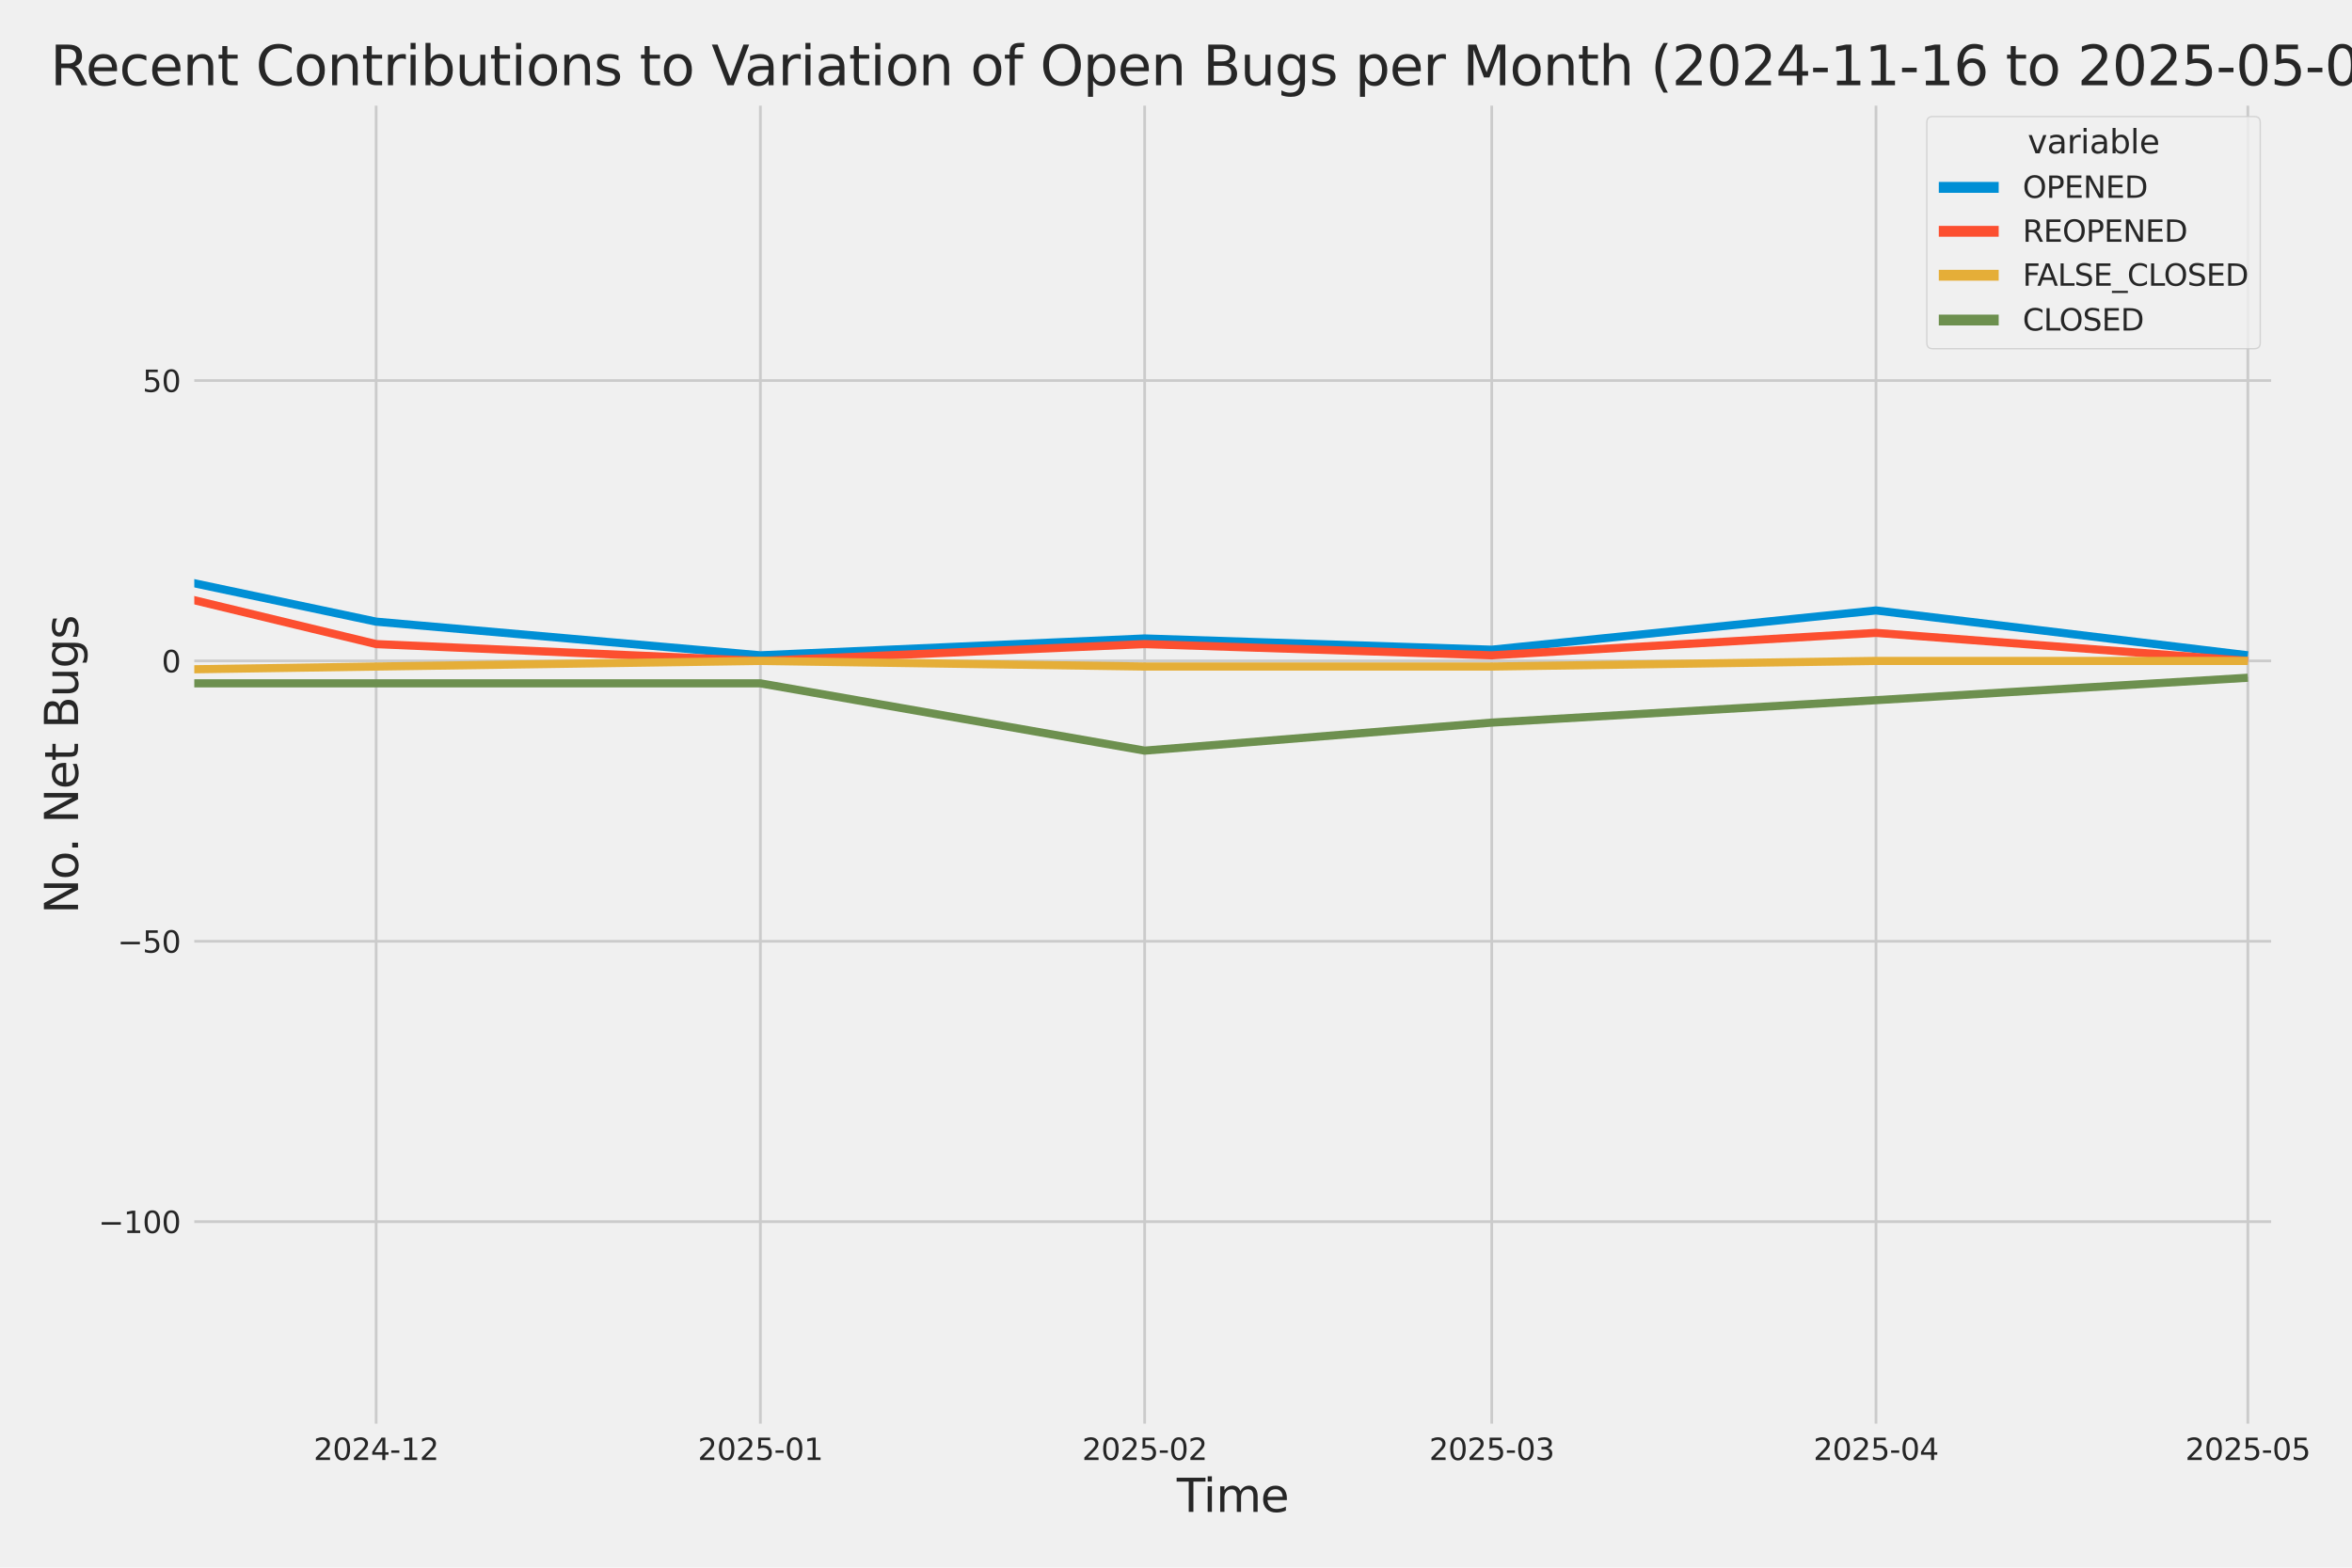 <?xml version="1.0" encoding="utf-8" standalone="no"?>
<!DOCTYPE svg PUBLIC "-//W3C//DTD SVG 1.1//EN"
  "http://www.w3.org/Graphics/SVG/1.1/DTD/svg11.dtd">
<svg xmlns:xlink="http://www.w3.org/1999/xlink" width="864pt" height="576pt" viewBox="0 0 864 576" xmlns="http://www.w3.org/2000/svg" version="1.1">
 <defs>
  <style type="text/css">*{stroke-linejoin: round; stroke-linecap: butt}</style>
 </defs>
 <g id="figure_1">
  <g id="patch_1">
   <path d="M 0 576 
L 864 576 
L 864 0 
L 0 0 
z
" style="fill: #f0f0f0"/>
  </g>
  <g id="axes_1">
   <g id="patch_2">
    <path d="M 69.87 524.58 
L 835.799 524.58 
L 835.799 37.32 
L 69.87 37.32 
z
" style="fill: #f0f0f0"/>
   </g>
   <g id="matplotlib.axis_1">
    <g id="xtick_1">
     <g id="line2d_1">
      <path d="M 138.172 524.58 
L 138.172 37.32 
" clip-path="url(#p6d7c280d25)" style="fill: none; stroke: #cbcbcb"/>
     </g>
     <g id="text_1">
      <!-- 2024-12 -->
      <g style="fill: #262626" transform="translate(115.191 536.438)scale(0.11 -0.11)">
       <defs>
        <path id="DejaVuSans-32" d="M 1228 531 
L 3431 531 
L 3431 0 
L 469 0 
L 469 531 
Q 828 903 1448 1529 
Q 2069 2156 2228 2338 
Q 2531 2678 2651 2914 
Q 2772 3150 2772 3378 
Q 2772 3750 2511 3984 
Q 2250 4219 1831 4219 
Q 1534 4219 1204 4116 
Q 875 4013 500 3803 
L 500 4441 
Q 881 4594 1212 4672 
Q 1544 4750 1819 4750 
Q 2544 4750 2975 4387 
Q 3406 4025 3406 3419 
Q 3406 3131 3298 2873 
Q 3191 2616 2906 2266 
Q 2828 2175 2409 1742 
Q 1991 1309 1228 531 
z
" transform="scale(0.016)"/>
        <path id="DejaVuSans-30" d="M 2034 4250 
Q 1547 4250 1301 3770 
Q 1056 3291 1056 2328 
Q 1056 1369 1301 889 
Q 1547 409 2034 409 
Q 2525 409 2770 889 
Q 3016 1369 3016 2328 
Q 3016 3291 2770 3770 
Q 2525 4250 2034 4250 
z
M 2034 4750 
Q 2819 4750 3233 4129 
Q 3647 3509 3647 2328 
Q 3647 1150 3233 529 
Q 2819 -91 2034 -91 
Q 1250 -91 836 529 
Q 422 1150 422 2328 
Q 422 3509 836 4129 
Q 1250 4750 2034 4750 
z
" transform="scale(0.016)"/>
        <path id="DejaVuSans-34" d="M 2419 4116 
L 825 1625 
L 2419 1625 
L 2419 4116 
z
M 2253 4666 
L 3047 4666 
L 3047 1625 
L 3713 1625 
L 3713 1100 
L 3047 1100 
L 3047 0 
L 2419 0 
L 2419 1100 
L 313 1100 
L 313 1709 
L 2253 4666 
z
" transform="scale(0.016)"/>
        <path id="DejaVuSans-2d" d="M 313 2009 
L 1997 2009 
L 1997 1497 
L 313 1497 
L 313 2009 
z
" transform="scale(0.016)"/>
        <path id="DejaVuSans-31" d="M 794 531 
L 1825 531 
L 1825 4091 
L 703 3866 
L 703 4441 
L 1819 4666 
L 2450 4666 
L 2450 531 
L 3481 531 
L 3481 0 
L 794 0 
L 794 531 
z
" transform="scale(0.016)"/>
       </defs>
       <use xlink:href="#DejaVuSans-32"/>
       <use xlink:href="#DejaVuSans-30" x="63.623"/>
       <use xlink:href="#DejaVuSans-32" x="127.246"/>
       <use xlink:href="#DejaVuSans-34" x="190.869"/>
       <use xlink:href="#DejaVuSans-2d" x="254.492"/>
       <use xlink:href="#DejaVuSans-31" x="290.576"/>
       <use xlink:href="#DejaVuSans-32" x="354.199"/>
      </g>
     </g>
    </g>
    <g id="xtick_2">
     <g id="line2d_2">
      <path d="M 279.329 524.58 
L 279.329 37.32 
" clip-path="url(#p6d7c280d25)" style="fill: none; stroke: #cbcbcb"/>
     </g>
     <g id="text_2">
      <!-- 2025-01 -->
      <g style="fill: #262626" transform="translate(256.348 536.438)scale(0.11 -0.11)">
       <defs>
        <path id="DejaVuSans-35" d="M 691 4666 
L 3169 4666 
L 3169 4134 
L 1269 4134 
L 1269 2991 
Q 1406 3038 1543 3061 
Q 1681 3084 1819 3084 
Q 2600 3084 3056 2656 
Q 3513 2228 3513 1497 
Q 3513 744 3044 326 
Q 2575 -91 1722 -91 
Q 1428 -91 1123 -41 
Q 819 9 494 109 
L 494 744 
Q 775 591 1075 516 
Q 1375 441 1709 441 
Q 2250 441 2565 725 
Q 2881 1009 2881 1497 
Q 2881 1984 2565 2268 
Q 2250 2553 1709 2553 
Q 1456 2553 1204 2497 
Q 953 2441 691 2322 
L 691 4666 
z
" transform="scale(0.016)"/>
       </defs>
       <use xlink:href="#DejaVuSans-32"/>
       <use xlink:href="#DejaVuSans-30" x="63.623"/>
       <use xlink:href="#DejaVuSans-32" x="127.246"/>
       <use xlink:href="#DejaVuSans-35" x="190.869"/>
       <use xlink:href="#DejaVuSans-2d" x="254.492"/>
       <use xlink:href="#DejaVuSans-30" x="290.576"/>
       <use xlink:href="#DejaVuSans-31" x="354.199"/>
      </g>
     </g>
    </g>
    <g id="xtick_3">
     <g id="line2d_3">
      <path d="M 420.486 524.58 
L 420.486 37.32 
" clip-path="url(#p6d7c280d25)" style="fill: none; stroke: #cbcbcb"/>
     </g>
     <g id="text_3">
      <!-- 2025-02 -->
      <g style="fill: #262626" transform="translate(397.505 536.438)scale(0.11 -0.11)">
       <use xlink:href="#DejaVuSans-32"/>
       <use xlink:href="#DejaVuSans-30" x="63.623"/>
       <use xlink:href="#DejaVuSans-32" x="127.246"/>
       <use xlink:href="#DejaVuSans-35" x="190.869"/>
       <use xlink:href="#DejaVuSans-2d" x="254.492"/>
       <use xlink:href="#DejaVuSans-30" x="290.576"/>
       <use xlink:href="#DejaVuSans-32" x="354.199"/>
      </g>
     </g>
    </g>
    <g id="xtick_4">
     <g id="line2d_4">
      <path d="M 547.982 524.58 
L 547.982 37.32 
" clip-path="url(#p6d7c280d25)" style="fill: none; stroke: #cbcbcb"/>
     </g>
     <g id="text_4">
      <!-- 2025-03 -->
      <g style="fill: #262626" transform="translate(525.002 536.438)scale(0.11 -0.11)">
       <defs>
        <path id="DejaVuSans-33" d="M 2597 2516 
Q 3050 2419 3304 2112 
Q 3559 1806 3559 1356 
Q 3559 666 3084 287 
Q 2609 -91 1734 -91 
Q 1441 -91 1130 -33 
Q 819 25 488 141 
L 488 750 
Q 750 597 1062 519 
Q 1375 441 1716 441 
Q 2309 441 2620 675 
Q 2931 909 2931 1356 
Q 2931 1769 2642 2001 
Q 2353 2234 1838 2234 
L 1294 2234 
L 1294 2753 
L 1863 2753 
Q 2328 2753 2575 2939 
Q 2822 3125 2822 3475 
Q 2822 3834 2567 4026 
Q 2313 4219 1838 4219 
Q 1578 4219 1281 4162 
Q 984 4106 628 3988 
L 628 4550 
Q 988 4650 1302 4700 
Q 1616 4750 1894 4750 
Q 2613 4750 3031 4423 
Q 3450 4097 3450 3541 
Q 3450 3153 3228 2886 
Q 3006 2619 2597 2516 
z
" transform="scale(0.016)"/>
       </defs>
       <use xlink:href="#DejaVuSans-32"/>
       <use xlink:href="#DejaVuSans-30" x="63.623"/>
       <use xlink:href="#DejaVuSans-32" x="127.246"/>
       <use xlink:href="#DejaVuSans-35" x="190.869"/>
       <use xlink:href="#DejaVuSans-2d" x="254.492"/>
       <use xlink:href="#DejaVuSans-30" x="290.576"/>
       <use xlink:href="#DejaVuSans-33" x="354.199"/>
      </g>
     </g>
    </g>
    <g id="xtick_5">
     <g id="line2d_5">
      <path d="M 689.139 524.58 
L 689.139 37.32 
" clip-path="url(#p6d7c280d25)" style="fill: none; stroke: #cbcbcb"/>
     </g>
     <g id="text_5">
      <!-- 2025-04 -->
      <g style="fill: #262626" transform="translate(666.159 536.438)scale(0.11 -0.11)">
       <use xlink:href="#DejaVuSans-32"/>
       <use xlink:href="#DejaVuSans-30" x="63.623"/>
       <use xlink:href="#DejaVuSans-32" x="127.246"/>
       <use xlink:href="#DejaVuSans-35" x="190.869"/>
       <use xlink:href="#DejaVuSans-2d" x="254.492"/>
       <use xlink:href="#DejaVuSans-30" x="290.576"/>
       <use xlink:href="#DejaVuSans-34" x="354.199"/>
      </g>
     </g>
    </g>
    <g id="xtick_6">
     <g id="line2d_6">
      <path d="M 825.743 524.58 
L 825.743 37.32 
" clip-path="url(#p6d7c280d25)" style="fill: none; stroke: #cbcbcb"/>
     </g>
     <g id="text_6">
      <!-- 2025-05 -->
      <g style="fill: #262626" transform="translate(802.762 536.438)scale(0.11 -0.11)">
       <use xlink:href="#DejaVuSans-32"/>
       <use xlink:href="#DejaVuSans-30" x="63.623"/>
       <use xlink:href="#DejaVuSans-32" x="127.246"/>
       <use xlink:href="#DejaVuSans-35" x="190.869"/>
       <use xlink:href="#DejaVuSans-2d" x="254.492"/>
       <use xlink:href="#DejaVuSans-30" x="290.576"/>
       <use xlink:href="#DejaVuSans-35" x="354.199"/>
      </g>
     </g>
    </g>
    <g id="text_7">
     <!-- Time -->
     <g style="fill: #262626" transform="translate(432.282 555.491)scale(0.168 -0.168)">
      <defs>
       <path id="DejaVuSans-54" d="M -19 4666 
L 3928 4666 
L 3928 4134 
L 2272 4134 
L 2272 0 
L 1638 0 
L 1638 4134 
L -19 4134 
L -19 4666 
z
" transform="scale(0.016)"/>
       <path id="DejaVuSans-69" d="M 603 3500 
L 1178 3500 
L 1178 0 
L 603 0 
L 603 3500 
z
M 603 4863 
L 1178 4863 
L 1178 4134 
L 603 4134 
L 603 4863 
z
" transform="scale(0.016)"/>
       <path id="DejaVuSans-6d" d="M 3328 2828 
Q 3544 3216 3844 3400 
Q 4144 3584 4550 3584 
Q 5097 3584 5394 3201 
Q 5691 2819 5691 2113 
L 5691 0 
L 5113 0 
L 5113 2094 
Q 5113 2597 4934 2840 
Q 4756 3084 4391 3084 
Q 3944 3084 3684 2787 
Q 3425 2491 3425 1978 
L 3425 0 
L 2847 0 
L 2847 2094 
Q 2847 2600 2669 2842 
Q 2491 3084 2119 3084 
Q 1678 3084 1418 2786 
Q 1159 2488 1159 1978 
L 1159 0 
L 581 0 
L 581 3500 
L 1159 3500 
L 1159 2956 
Q 1356 3278 1631 3431 
Q 1906 3584 2284 3584 
Q 2666 3584 2933 3390 
Q 3200 3197 3328 2828 
z
" transform="scale(0.016)"/>
       <path id="DejaVuSans-65" d="M 3597 1894 
L 3597 1613 
L 953 1613 
Q 991 1019 1311 708 
Q 1631 397 2203 397 
Q 2534 397 2845 478 
Q 3156 559 3463 722 
L 3463 178 
Q 3153 47 2828 -22 
Q 2503 -91 2169 -91 
Q 1331 -91 842 396 
Q 353 884 353 1716 
Q 353 2575 817 3079 
Q 1281 3584 2069 3584 
Q 2775 3584 3186 3129 
Q 3597 2675 3597 1894 
z
M 3022 2063 
Q 3016 2534 2758 2815 
Q 2500 3097 2075 3097 
Q 1594 3097 1305 2825 
Q 1016 2553 972 2059 
L 3022 2063 
z
" transform="scale(0.016)"/>
      </defs>
      <use xlink:href="#DejaVuSans-54"/>
      <use xlink:href="#DejaVuSans-69" x="57.959"/>
      <use xlink:href="#DejaVuSans-6d" x="85.742"/>
      <use xlink:href="#DejaVuSans-65" x="183.154"/>
     </g>
    </g>
   </g>
   <g id="matplotlib.axis_2">
    <g id="ytick_1">
     <g id="line2d_7">
      <path d="M 69.87 448.864 
L 835.799 448.864 
" clip-path="url(#p6d7c280d25)" style="fill: none; stroke: #cbcbcb"/>
     </g>
     <g id="text_8">
      <!-- −100 -->
      <g style="fill: #262626" transform="translate(36.156 453.043)scale(0.11 -0.11)">
       <defs>
        <path id="DejaVuSans-2212" d="M 678 2272 
L 4684 2272 
L 4684 1741 
L 678 1741 
L 678 2272 
z
" transform="scale(0.016)"/>
       </defs>
       <use xlink:href="#DejaVuSans-2212"/>
       <use xlink:href="#DejaVuSans-31" x="83.789"/>
       <use xlink:href="#DejaVuSans-30" x="147.412"/>
       <use xlink:href="#DejaVuSans-30" x="211.035"/>
      </g>
     </g>
    </g>
    <g id="ytick_2">
     <g id="line2d_8">
      <path d="M 69.87 345.849 
L 835.799 345.849 
" clip-path="url(#p6d7c280d25)" style="fill: none; stroke: #cbcbcb"/>
     </g>
     <g id="text_9">
      <!-- −50 -->
      <g style="fill: #262626" transform="translate(43.155 350.028)scale(0.11 -0.11)">
       <use xlink:href="#DejaVuSans-2212"/>
       <use xlink:href="#DejaVuSans-35" x="83.789"/>
       <use xlink:href="#DejaVuSans-30" x="147.412"/>
      </g>
     </g>
    </g>
    <g id="ytick_3">
     <g id="line2d_9">
      <path d="M 69.87 242.835 
L 835.799 242.835 
" clip-path="url(#p6d7c280d25)" style="fill: none; stroke: #cbcbcb"/>
     </g>
     <g id="text_10">
      <!-- 0 -->
      <g style="fill: #262626" transform="translate(59.371 247.014)scale(0.11 -0.11)">
       <use xlink:href="#DejaVuSans-30"/>
      </g>
     </g>
    </g>
    <g id="ytick_4">
     <g id="line2d_10">
      <path d="M 69.87 139.82 
L 835.799 139.82 
" clip-path="url(#p6d7c280d25)" style="fill: none; stroke: #cbcbcb"/>
     </g>
     <g id="text_11">
      <!-- 50 -->
      <g style="fill: #262626" transform="translate(52.373 143.999)scale(0.11 -0.11)">
       <use xlink:href="#DejaVuSans-35"/>
       <use xlink:href="#DejaVuSans-30" x="63.623"/>
      </g>
     </g>
    </g>
    <g id="text_12">
     <!-- No. Net Bugs -->
     <g style="fill: #262626" transform="translate(28.662 335.777)rotate(-90)scale(0.168 -0.168)">
      <defs>
       <path id="DejaVuSans-4e" d="M 628 4666 
L 1478 4666 
L 3547 763 
L 3547 4666 
L 4159 4666 
L 4159 0 
L 3309 0 
L 1241 3903 
L 1241 0 
L 628 0 
L 628 4666 
z
" transform="scale(0.016)"/>
       <path id="DejaVuSans-6f" d="M 1959 3097 
Q 1497 3097 1228 2736 
Q 959 2375 959 1747 
Q 959 1119 1226 758 
Q 1494 397 1959 397 
Q 2419 397 2687 759 
Q 2956 1122 2956 1747 
Q 2956 2369 2687 2733 
Q 2419 3097 1959 3097 
z
M 1959 3584 
Q 2709 3584 3137 3096 
Q 3566 2609 3566 1747 
Q 3566 888 3137 398 
Q 2709 -91 1959 -91 
Q 1206 -91 779 398 
Q 353 888 353 1747 
Q 353 2609 779 3096 
Q 1206 3584 1959 3584 
z
" transform="scale(0.016)"/>
       <path id="DejaVuSans-2e" d="M 684 794 
L 1344 794 
L 1344 0 
L 684 0 
L 684 794 
z
" transform="scale(0.016)"/>
       <path id="DejaVuSans-20" transform="scale(0.016)"/>
       <path id="DejaVuSans-74" d="M 1172 4494 
L 1172 3500 
L 2356 3500 
L 2356 3053 
L 1172 3053 
L 1172 1153 
Q 1172 725 1289 603 
Q 1406 481 1766 481 
L 2356 481 
L 2356 0 
L 1766 0 
Q 1100 0 847 248 
Q 594 497 594 1153 
L 594 3053 
L 172 3053 
L 172 3500 
L 594 3500 
L 594 4494 
L 1172 4494 
z
" transform="scale(0.016)"/>
       <path id="DejaVuSans-42" d="M 1259 2228 
L 1259 519 
L 2272 519 
Q 2781 519 3026 730 
Q 3272 941 3272 1375 
Q 3272 1813 3026 2020 
Q 2781 2228 2272 2228 
L 1259 2228 
z
M 1259 4147 
L 1259 2741 
L 2194 2741 
Q 2656 2741 2882 2914 
Q 3109 3088 3109 3444 
Q 3109 3797 2882 3972 
Q 2656 4147 2194 4147 
L 1259 4147 
z
M 628 4666 
L 2241 4666 
Q 2963 4666 3353 4366 
Q 3744 4066 3744 3513 
Q 3744 3084 3544 2831 
Q 3344 2578 2956 2516 
Q 3422 2416 3680 2098 
Q 3938 1781 3938 1306 
Q 3938 681 3513 340 
Q 3088 0 2303 0 
L 628 0 
L 628 4666 
z
" transform="scale(0.016)"/>
       <path id="DejaVuSans-75" d="M 544 1381 
L 544 3500 
L 1119 3500 
L 1119 1403 
Q 1119 906 1312 657 
Q 1506 409 1894 409 
Q 2359 409 2629 706 
Q 2900 1003 2900 1516 
L 2900 3500 
L 3475 3500 
L 3475 0 
L 2900 0 
L 2900 538 
Q 2691 219 2414 64 
Q 2138 -91 1772 -91 
Q 1169 -91 856 284 
Q 544 659 544 1381 
z
M 1991 3584 
L 1991 3584 
z
" transform="scale(0.016)"/>
       <path id="DejaVuSans-67" d="M 2906 1791 
Q 2906 2416 2648 2759 
Q 2391 3103 1925 3103 
Q 1463 3103 1205 2759 
Q 947 2416 947 1791 
Q 947 1169 1205 825 
Q 1463 481 1925 481 
Q 2391 481 2648 825 
Q 2906 1169 2906 1791 
z
M 3481 434 
Q 3481 -459 3084 -895 
Q 2688 -1331 1869 -1331 
Q 1566 -1331 1297 -1286 
Q 1028 -1241 775 -1147 
L 775 -588 
Q 1028 -725 1275 -790 
Q 1522 -856 1778 -856 
Q 2344 -856 2625 -561 
Q 2906 -266 2906 331 
L 2906 616 
Q 2728 306 2450 153 
Q 2172 0 1784 0 
Q 1141 0 747 490 
Q 353 981 353 1791 
Q 353 2603 747 3093 
Q 1141 3584 1784 3584 
Q 2172 3584 2450 3431 
Q 2728 3278 2906 2969 
L 2906 3500 
L 3481 3500 
L 3481 434 
z
" transform="scale(0.016)"/>
       <path id="DejaVuSans-73" d="M 2834 3397 
L 2834 2853 
Q 2591 2978 2328 3040 
Q 2066 3103 1784 3103 
Q 1356 3103 1142 2972 
Q 928 2841 928 2578 
Q 928 2378 1081 2264 
Q 1234 2150 1697 2047 
L 1894 2003 
Q 2506 1872 2764 1633 
Q 3022 1394 3022 966 
Q 3022 478 2636 193 
Q 2250 -91 1575 -91 
Q 1294 -91 989 -36 
Q 684 19 347 128 
L 347 722 
Q 666 556 975 473 
Q 1284 391 1588 391 
Q 1994 391 2212 530 
Q 2431 669 2431 922 
Q 2431 1156 2273 1281 
Q 2116 1406 1581 1522 
L 1381 1569 
Q 847 1681 609 1914 
Q 372 2147 372 2553 
Q 372 3047 722 3315 
Q 1072 3584 1716 3584 
Q 2034 3584 2315 3537 
Q 2597 3491 2834 3397 
z
" transform="scale(0.016)"/>
      </defs>
      <use xlink:href="#DejaVuSans-4e"/>
      <use xlink:href="#DejaVuSans-6f" x="74.805"/>
      <use xlink:href="#DejaVuSans-2e" x="134.236"/>
      <use xlink:href="#DejaVuSans-20" x="166.023"/>
      <use xlink:href="#DejaVuSans-4e" x="197.811"/>
      <use xlink:href="#DejaVuSans-65" x="272.615"/>
      <use xlink:href="#DejaVuSans-74" x="334.139"/>
      <use xlink:href="#DejaVuSans-20" x="373.348"/>
      <use xlink:href="#DejaVuSans-42" x="405.135"/>
      <use xlink:href="#DejaVuSans-75" x="473.738"/>
      <use xlink:href="#DejaVuSans-67" x="537.117"/>
      <use xlink:href="#DejaVuSans-73" x="600.594"/>
     </g>
    </g>
   </g>
   <g id="PolyCollection_1">
    <path d="M -14000.295 228.412 
L -14000.295 228.412 
L -13863.691 226.352 
L -13722.534 230.473 
L -13581.377 238.714 
L -13444.774 162.483 
L -13303.617 189.267 
L -13167.013 185.146 
L -13025.856 213.99 
L -12884.699 121.277 
L -12757.203 207.809 
L -12616.046 185.146 
L -12479.442 205.749 
L -12338.285 189.267 
L -12201.682 172.784 
L -12060.525 220.171 
L -11919.368 218.111 
L -11782.764 224.292 
L -11641.607 98.614 
L -11505.003 176.905 
L -11363.846 220.171 
L -11222.689 224.292 
L -11095.193 226.352 
L -10954.036 230.473 
L -10817.432 211.93 
L -10676.275 213.99 
L -10539.672 216.051 
L -10398.515 220.171 
L -10257.358 216.051 
L -10120.754 230.473 
L -9979.597 170.724 
L -9842.994 183.086 
L -9701.837 216.051 
L -9560.68 230.473 
L -9433.183 203.689 
L -9292.026 201.629 
L -9155.423 193.387 
L -9014.266 148.061 
L -8877.662 98.614 
L -8736.505 193.387 
L -8595.348 191.327 
L -8458.744 203.689 
L -8317.588 205.749 
L -8180.984 158.362 
L -8039.827 84.192 
L -7898.67 197.508 
L -7766.62 209.87 
L -7625.463 183.086 
L -7488.859 226.352 
L -7347.702 176.905 
L -7211.099 183.086 
L -7069.942 110.976 
L -6928.785 199.568 
L -6792.181 150.121 
L -6651.024 168.664 
L -6514.421 181.026 
L -6373.264 59.468 
L -6232.107 164.543 
L -6104.61 178.965 
L -5963.453 158.362 
L -5826.85 172.784 
L -5685.693 170.724 
L -5549.089 172.784 
L -5407.932 166.604 
L -5266.775 185.146 
L -5130.172 178.965 
L -4989.015 139.82 
L -4852.411 61.528 
L -4711.254 187.207 
L -4570.097 172.784 
L -4442.6 205.749 
L -4301.443 92.433 
L -4164.84 106.855 
L -4023.683 170.724 
L -3887.079 127.458 
L -3745.922 160.423 
L -3604.765 185.146 
L -3468.162 187.207 
L -3327.005 205.749 
L -3190.401 209.87 
L -3049.244 226.352 
L -2908.087 216.051 
L -2780.591 220.171 
L -2639.434 216.051 
L -2502.83 220.171 
L -2361.673 220.171 
L -2225.07 205.749 
L -2083.913 218.111 
L -1942.756 228.412 
L -1806.152 236.654 
L -1664.995 222.232 
L -1528.391 197.508 
L -1387.234 213.99 
L -1246.078 238.714 
L -1114.027 242.835 
L -972.87 187.207 
L -836.267 228.412 
L -695.11 193.387 
L -558.506 230.473 
L -417.349 240.774 
L -276.192 240.774 
L -139.589 238.714 
L 1.568 199.568 
L 138.172 228.412 
L 279.329 240.774 
L 420.486 234.593 
L 547.982 238.714 
L 689.139 224.292 
L 825.743 240.774 
L 825.743 240.774 
L 825.743 240.774 
L 689.139 224.292 
L 547.982 238.714 
L 420.486 234.593 
L 279.329 240.774 
L 138.172 228.412 
L 1.568 199.568 
L -139.589 238.714 
L -276.192 240.774 
L -417.349 240.774 
L -558.506 230.473 
L -695.11 193.387 
L -836.267 228.412 
L -972.87 187.207 
L -1114.027 242.835 
L -1246.078 238.714 
L -1387.234 213.99 
L -1528.391 197.508 
L -1664.995 222.232 
L -1806.152 236.654 
L -1942.756 228.412 
L -2083.913 218.111 
L -2225.07 205.749 
L -2361.673 220.171 
L -2502.83 220.171 
L -2639.434 216.051 
L -2780.591 220.171 
L -2908.087 216.051 
L -3049.244 226.352 
L -3190.401 209.87 
L -3327.005 205.749 
L -3468.162 187.207 
L -3604.765 185.146 
L -3745.922 160.423 
L -3887.079 127.458 
L -4023.683 170.724 
L -4164.84 106.855 
L -4301.443 92.433 
L -4442.6 205.749 
L -4570.097 172.784 
L -4711.254 187.207 
L -4852.411 61.528 
L -4989.015 139.82 
L -5130.172 178.965 
L -5266.775 185.146 
L -5407.932 166.604 
L -5549.089 172.784 
L -5685.693 170.724 
L -5826.85 172.784 
L -5963.453 158.362 
L -6104.61 178.965 
L -6232.107 164.543 
L -6373.264 59.468 
L -6514.421 181.026 
L -6651.024 168.664 
L -6792.181 150.121 
L -6928.785 199.568 
L -7069.942 110.976 
L -7211.099 183.086 
L -7347.702 176.905 
L -7488.859 226.352 
L -7625.463 183.086 
L -7766.62 209.87 
L -7898.67 197.508 
L -8039.827 84.192 
L -8180.984 158.362 
L -8317.588 205.749 
L -8458.744 203.689 
L -8595.348 191.327 
L -8736.505 193.387 
L -8877.662 98.614 
L -9014.266 148.061 
L -9155.423 193.387 
L -9292.026 201.629 
L -9433.183 203.689 
L -9560.68 230.473 
L -9701.837 216.051 
L -9842.994 183.086 
L -9979.597 170.724 
L -10120.754 230.473 
L -10257.358 216.051 
L -10398.515 220.171 
L -10539.672 216.051 
L -10676.275 213.99 
L -10817.432 211.93 
L -10954.036 230.473 
L -11095.193 226.352 
L -11222.689 224.292 
L -11363.846 220.171 
L -11505.003 176.905 
L -11641.607 98.614 
L -11782.764 224.292 
L -11919.368 218.111 
L -12060.525 220.171 
L -12201.682 172.784 
L -12338.285 189.267 
L -12479.442 205.749 
L -12616.046 185.146 
L -12757.203 207.809 
L -12884.699 121.277 
L -13025.856 213.99 
L -13167.013 185.146 
L -13303.617 189.267 
L -13444.774 162.483 
L -13581.377 238.714 
L -13722.534 230.473 
L -13863.691 226.352 
L -14000.295 228.412 
z
" clip-path="url(#p6d7c280d25)" style="fill: #008fd5; fill-opacity: 0.2; stroke: #008fd5; stroke-opacity: 0.2; stroke-width: 0.5"/>
   </g>
   <g id="PolyCollection_2">
    <path d="M -14000.295 242.835 
L -14000.295 242.835 
L -13863.691 242.835 
L -13722.534 242.835 
L -13581.377 242.835 
L -13444.774 242.835 
L -13303.617 236.654 
L -13167.013 242.835 
L -13025.856 242.835 
L -12884.699 236.654 
L -12757.203 242.835 
L -12616.046 242.835 
L -12479.442 238.714 
L -12338.285 242.835 
L -12201.682 240.774 
L -12060.525 242.835 
L -11919.368 238.714 
L -11782.764 240.774 
L -11641.607 207.809 
L -11505.003 230.473 
L -11363.846 242.835 
L -11222.689 242.835 
L -11095.193 242.835 
L -10954.036 242.835 
L -10817.432 242.835 
L -10676.275 240.774 
L -10539.672 242.835 
L -10398.515 242.835 
L -10257.358 238.714 
L -10120.754 238.714 
L -9979.597 242.835 
L -9842.994 242.835 
L -9701.837 238.714 
L -9560.68 242.835 
L -9433.183 236.654 
L -9292.026 242.835 
L -9155.423 242.835 
L -9014.266 230.473 
L -8877.662 218.111 
L -8736.505 238.714 
L -8595.348 240.774 
L -8458.744 240.774 
L -8317.588 232.533 
L -8180.984 238.714 
L -8039.827 224.292 
L -7898.67 242.835 
L -7766.62 242.835 
L -7625.463 240.774 
L -7488.859 242.835 
L -7347.702 242.835 
L -7211.099 238.714 
L -7069.942 236.654 
L -6928.785 238.714 
L -6792.181 242.835 
L -6651.024 234.593 
L -6514.421 232.533 
L -6373.264 240.774 
L -6232.107 234.593 
L -6104.61 232.533 
L -5963.453 218.111 
L -5826.85 224.292 
L -5685.693 240.774 
L -5549.089 240.774 
L -5407.932 236.654 
L -5266.775 234.593 
L -5130.172 242.835 
L -4989.015 213.99 
L -4852.411 242.835 
L -4711.254 216.051 
L -4570.097 240.774 
L -4442.6 234.593 
L -4301.443 234.593 
L -4164.84 232.533 
L -4023.683 242.835 
L -3887.079 201.629 
L -3745.922 230.473 
L -3604.765 232.533 
L -3468.162 224.292 
L -3327.005 226.352 
L -3190.401 224.292 
L -3049.244 240.774 
L -2908.087 232.533 
L -2780.591 238.714 
L -2639.434 230.473 
L -2502.83 242.835 
L -2361.673 234.593 
L -2225.07 240.774 
L -2083.913 242.835 
L -1942.756 242.835 
L -1806.152 242.835 
L -1664.995 242.835 
L -1528.391 242.835 
L -1387.234 242.835 
L -1246.078 242.835 
L -1114.027 242.835 
L -972.87 242.835 
L -836.267 238.714 
L -695.11 203.689 
L -558.506 232.533 
L -417.349 240.774 
L -276.192 240.774 
L -139.589 242.835 
L 1.568 203.689 
L 138.172 236.654 
L 279.329 242.835 
L 420.486 236.654 
L 547.982 240.774 
L 689.139 232.533 
L 825.743 242.835 
L 825.743 242.835 
L 825.743 242.835 
L 689.139 232.533 
L 547.982 240.774 
L 420.486 236.654 
L 279.329 242.835 
L 138.172 236.654 
L 1.568 203.689 
L -139.589 242.835 
L -276.192 240.774 
L -417.349 240.774 
L -558.506 232.533 
L -695.11 203.689 
L -836.267 238.714 
L -972.87 242.835 
L -1114.027 242.835 
L -1246.078 242.835 
L -1387.234 242.835 
L -1528.391 242.835 
L -1664.995 242.835 
L -1806.152 242.835 
L -1942.756 242.835 
L -2083.913 242.835 
L -2225.07 240.774 
L -2361.673 234.593 
L -2502.83 242.835 
L -2639.434 230.473 
L -2780.591 238.714 
L -2908.087 232.533 
L -3049.244 240.774 
L -3190.401 224.292 
L -3327.005 226.352 
L -3468.162 224.292 
L -3604.765 232.533 
L -3745.922 230.473 
L -3887.079 201.629 
L -4023.683 242.835 
L -4164.84 232.533 
L -4301.443 234.593 
L -4442.6 234.593 
L -4570.097 240.774 
L -4711.254 216.051 
L -4852.411 242.835 
L -4989.015 213.99 
L -5130.172 242.835 
L -5266.775 234.593 
L -5407.932 236.654 
L -5549.089 240.774 
L -5685.693 240.774 
L -5826.85 224.292 
L -5963.453 218.111 
L -6104.61 232.533 
L -6232.107 234.593 
L -6373.264 240.774 
L -6514.421 232.533 
L -6651.024 234.593 
L -6792.181 242.835 
L -6928.785 238.714 
L -7069.942 236.654 
L -7211.099 238.714 
L -7347.702 242.835 
L -7488.859 242.835 
L -7625.463 240.774 
L -7766.62 242.835 
L -7898.67 242.835 
L -8039.827 224.292 
L -8180.984 238.714 
L -8317.588 232.533 
L -8458.744 240.774 
L -8595.348 240.774 
L -8736.505 238.714 
L -8877.662 218.111 
L -9014.266 230.473 
L -9155.423 242.835 
L -9292.026 242.835 
L -9433.183 236.654 
L -9560.68 242.835 
L -9701.837 238.714 
L -9842.994 242.835 
L -9979.597 242.835 
L -10120.754 238.714 
L -10257.358 238.714 
L -10398.515 242.835 
L -10539.672 242.835 
L -10676.275 240.774 
L -10817.432 242.835 
L -10954.036 242.835 
L -11095.193 242.835 
L -11222.689 242.835 
L -11363.846 242.835 
L -11505.003 230.473 
L -11641.607 207.809 
L -11782.764 240.774 
L -11919.368 238.714 
L -12060.525 242.835 
L -12201.682 240.774 
L -12338.285 242.835 
L -12479.442 238.714 
L -12616.046 242.835 
L -12757.203 242.835 
L -12884.699 236.654 
L -13025.856 242.835 
L -13167.013 242.835 
L -13303.617 236.654 
L -13444.774 242.835 
L -13581.377 242.835 
L -13722.534 242.835 
L -13863.691 242.835 
L -14000.295 242.835 
z
" clip-path="url(#p6d7c280d25)" style="fill: #fc4f30; fill-opacity: 0.2; stroke: #fc4f30; stroke-opacity: 0.2; stroke-width: 0.5"/>
   </g>
   <g id="PolyCollection_3">
    <path d="M -14000.295 242.835 
L -14000.295 242.835 
L -13863.691 242.835 
L -13722.534 242.835 
L -13581.377 242.835 
L -13444.774 242.835 
L -13303.617 246.955 
L -13167.013 242.835 
L -13025.856 242.835 
L -12884.699 246.955 
L -12757.203 242.835 
L -12616.046 242.835 
L -12479.442 246.955 
L -12338.285 242.835 
L -12201.682 242.835 
L -12060.525 242.835 
L -11919.368 244.895 
L -11782.764 244.895 
L -11641.607 269.618 
L -11505.003 246.955 
L -11363.846 242.835 
L -11222.689 242.835 
L -11095.193 242.835 
L -10954.036 242.835 
L -10817.432 242.835 
L -10676.275 244.895 
L -10539.672 242.835 
L -10398.515 242.835 
L -10257.358 244.895 
L -10120.754 244.895 
L -9979.597 242.835 
L -9842.994 242.835 
L -9701.837 242.835 
L -9560.68 242.835 
L -9433.183 246.955 
L -9292.026 242.835 
L -9155.423 242.835 
L -9014.266 251.076 
L -8877.662 265.498 
L -8736.505 246.955 
L -8595.348 244.895 
L -8458.744 242.835 
L -8317.588 246.955 
L -8180.984 246.955 
L -8039.827 257.257 
L -7898.67 242.835 
L -7766.62 242.835 
L -7625.463 244.895 
L -7488.859 242.835 
L -7347.702 242.835 
L -7211.099 242.835 
L -7069.942 249.015 
L -6928.785 244.895 
L -6792.181 242.835 
L -6651.024 249.015 
L -6514.421 242.835 
L -6373.264 244.895 
L -6232.107 246.955 
L -6104.61 251.076 
L -5963.453 255.196 
L -5826.85 255.196 
L -5685.693 244.895 
L -5549.089 244.895 
L -5407.932 246.955 
L -5266.775 244.895 
L -5130.172 242.835 
L -4989.015 257.257 
L -4852.411 242.835 
L -4711.254 253.136 
L -4570.097 244.895 
L -4442.6 251.076 
L -4301.443 246.955 
L -4164.84 246.955 
L -4023.683 242.835 
L -3887.079 281.98 
L -3745.922 249.015 
L -3604.765 249.015 
L -3468.162 251.076 
L -3327.005 246.955 
L -3190.401 257.257 
L -3049.244 244.895 
L -2908.087 244.895 
L -2780.591 242.835 
L -2639.434 251.076 
L -2502.83 242.835 
L -2361.673 244.895 
L -2225.07 242.835 
L -2083.913 242.835 
L -1942.756 242.835 
L -1806.152 242.835 
L -1664.995 242.835 
L -1528.391 242.835 
L -1387.234 242.835 
L -1246.078 242.835 
L -1114.027 242.835 
L -972.87 242.835 
L -836.267 246.955 
L -695.11 246.955 
L -558.506 244.895 
L -417.349 242.835 
L -276.192 244.895 
L -139.589 242.835 
L 1.568 246.955 
L 138.172 244.895 
L 279.329 242.835 
L 420.486 244.895 
L 547.982 244.895 
L 689.139 242.835 
L 825.743 242.835 
L 825.743 242.835 
L 825.743 242.835 
L 689.139 242.835 
L 547.982 244.895 
L 420.486 244.895 
L 279.329 242.835 
L 138.172 244.895 
L 1.568 246.955 
L -139.589 242.835 
L -276.192 244.895 
L -417.349 242.835 
L -558.506 244.895 
L -695.11 246.955 
L -836.267 246.955 
L -972.87 242.835 
L -1114.027 242.835 
L -1246.078 242.835 
L -1387.234 242.835 
L -1528.391 242.835 
L -1664.995 242.835 
L -1806.152 242.835 
L -1942.756 242.835 
L -2083.913 242.835 
L -2225.07 242.835 
L -2361.673 244.895 
L -2502.83 242.835 
L -2639.434 251.076 
L -2780.591 242.835 
L -2908.087 244.895 
L -3049.244 244.895 
L -3190.401 257.257 
L -3327.005 246.955 
L -3468.162 251.076 
L -3604.765 249.015 
L -3745.922 249.015 
L -3887.079 281.98 
L -4023.683 242.835 
L -4164.84 246.955 
L -4301.443 246.955 
L -4442.6 251.076 
L -4570.097 244.895 
L -4711.254 253.136 
L -4852.411 242.835 
L -4989.015 257.257 
L -5130.172 242.835 
L -5266.775 244.895 
L -5407.932 246.955 
L -5549.089 244.895 
L -5685.693 244.895 
L -5826.85 255.196 
L -5963.453 255.196 
L -6104.61 251.076 
L -6232.107 246.955 
L -6373.264 244.895 
L -6514.421 242.835 
L -6651.024 249.015 
L -6792.181 242.835 
L -6928.785 244.895 
L -7069.942 249.015 
L -7211.099 242.835 
L -7347.702 242.835 
L -7488.859 242.835 
L -7625.463 244.895 
L -7766.62 242.835 
L -7898.67 242.835 
L -8039.827 257.257 
L -8180.984 246.955 
L -8317.588 246.955 
L -8458.744 242.835 
L -8595.348 244.895 
L -8736.505 246.955 
L -8877.662 265.498 
L -9014.266 251.076 
L -9155.423 242.835 
L -9292.026 242.835 
L -9433.183 246.955 
L -9560.68 242.835 
L -9701.837 242.835 
L -9842.994 242.835 
L -9979.597 242.835 
L -10120.754 244.895 
L -10257.358 244.895 
L -10398.515 242.835 
L -10539.672 242.835 
L -10676.275 244.895 
L -10817.432 242.835 
L -10954.036 242.835 
L -11095.193 242.835 
L -11222.689 242.835 
L -11363.846 242.835 
L -11505.003 246.955 
L -11641.607 269.618 
L -11782.764 244.895 
L -11919.368 244.895 
L -12060.525 242.835 
L -12201.682 242.835 
L -12338.285 242.835 
L -12479.442 246.955 
L -12616.046 242.835 
L -12757.203 242.835 
L -12884.699 246.955 
L -13025.856 242.835 
L -13167.013 242.835 
L -13303.617 246.955 
L -13444.774 242.835 
L -13581.377 242.835 
L -13722.534 242.835 
L -13863.691 242.835 
L -14000.295 242.835 
z
" clip-path="url(#p6d7c280d25)" style="fill: #e5ae38; fill-opacity: 0.2; stroke: #e5ae38; stroke-opacity: 0.2; stroke-width: 0.5"/>
   </g>
   <g id="PolyCollection_4">
    <path d="M -14000.295 249.015 
L -14000.295 249.015 
L -13863.691 259.317 
L -13722.534 246.955 
L -13581.377 242.835 
L -13444.774 288.161 
L -13303.617 300.523 
L -13167.013 265.498 
L -13025.856 269.618 
L -12884.699 331.427 
L -12757.203 290.221 
L -12616.046 312.885 
L -12479.442 277.86 
L -12338.285 298.463 
L -12201.682 284.04 
L -12060.525 255.196 
L -11919.368 253.136 
L -11782.764 253.136 
L -11641.607 407.658 
L -11505.003 261.377 
L -11363.846 255.196 
L -11222.689 244.895 
L -11095.193 249.015 
L -10954.036 244.895 
L -10817.432 358.211 
L -10676.275 255.196 
L -10539.672 249.015 
L -10398.515 249.015 
L -10257.358 269.618 
L -10120.754 257.257 
L -9979.597 263.437 
L -9842.994 294.342 
L -9701.837 257.257 
L -9560.68 261.377 
L -9433.183 281.98 
L -9292.026 263.437 
L -9155.423 265.498 
L -9014.266 306.704 
L -8877.662 420.02 
L -8736.505 310.824 
L -8595.348 296.402 
L -8458.744 259.317 
L -8317.588 265.498 
L -8180.984 341.729 
L -8039.827 422.08 
L -7898.67 269.618 
L -7766.62 279.92 
L -7625.463 277.86 
L -7488.859 288.161 
L -7347.702 306.704 
L -7211.099 395.296 
L -7069.942 347.91 
L -6928.785 261.377 
L -6792.181 308.764 
L -6651.024 380.874 
L -6514.421 269.618 
L -6373.264 284.04 
L -6232.107 325.246 
L -6104.61 308.764 
L -5963.453 302.583 
L -5826.85 339.668 
L -5685.693 296.402 
L -5549.089 413.839 
L -5407.932 312.885 
L -5266.775 360.271 
L -5130.172 310.824 
L -4989.015 308.764 
L -4852.411 436.502 
L -4711.254 319.065 
L -4570.097 308.764 
L -4442.6 277.86 
L -4301.443 319.065 
L -4164.84 317.005 
L -4023.683 387.055 
L -3887.079 502.432 
L -3745.922 286.101 
L -3604.765 319.065 
L -3468.162 335.548 
L -3327.005 267.558 
L -3190.401 308.764 
L -3049.244 298.463 
L -2908.087 279.92 
L -2780.591 261.377 
L -2639.434 277.86 
L -2502.83 246.955 
L -2361.673 251.076 
L -2225.07 275.799 
L -2083.913 277.86 
L -1942.756 257.257 
L -1806.152 246.955 
L -1664.995 246.955 
L -1528.391 281.98 
L -1387.234 242.835 
L -1246.078 253.136 
L -1114.027 255.196 
L -972.87 267.558 
L -836.267 343.789 
L -695.11 263.437 
L -558.506 317.005 
L -417.349 249.015 
L -276.192 263.437 
L -139.589 269.618 
L 1.568 251.076 
L 138.172 251.076 
L 279.329 251.076 
L 420.486 275.799 
L 547.982 265.498 
L 689.139 257.257 
L 825.743 249.015 
L 825.743 249.015 
L 825.743 249.015 
L 689.139 257.257 
L 547.982 265.498 
L 420.486 275.799 
L 279.329 251.076 
L 138.172 251.076 
L 1.568 251.076 
L -139.589 269.618 
L -276.192 263.437 
L -417.349 249.015 
L -558.506 317.005 
L -695.11 263.437 
L -836.267 343.789 
L -972.87 267.558 
L -1114.027 255.196 
L -1246.078 253.136 
L -1387.234 242.835 
L -1528.391 281.98 
L -1664.995 246.955 
L -1806.152 246.955 
L -1942.756 257.257 
L -2083.913 277.86 
L -2225.07 275.799 
L -2361.673 251.076 
L -2502.83 246.955 
L -2639.434 277.86 
L -2780.591 261.377 
L -2908.087 279.92 
L -3049.244 298.463 
L -3190.401 308.764 
L -3327.005 267.558 
L -3468.162 335.548 
L -3604.765 319.065 
L -3745.922 286.101 
L -3887.079 502.432 
L -4023.683 387.055 
L -4164.84 317.005 
L -4301.443 319.065 
L -4442.6 277.86 
L -4570.097 308.764 
L -4711.254 319.065 
L -4852.411 436.502 
L -4989.015 308.764 
L -5130.172 310.824 
L -5266.775 360.271 
L -5407.932 312.885 
L -5549.089 413.839 
L -5685.693 296.402 
L -5826.85 339.668 
L -5963.453 302.583 
L -6104.61 308.764 
L -6232.107 325.246 
L -6373.264 284.04 
L -6514.421 269.618 
L -6651.024 380.874 
L -6792.181 308.764 
L -6928.785 261.377 
L -7069.942 347.91 
L -7211.099 395.296 
L -7347.702 306.704 
L -7488.859 288.161 
L -7625.463 277.86 
L -7766.62 279.92 
L -7898.67 269.618 
L -8039.827 422.08 
L -8180.984 341.729 
L -8317.588 265.498 
L -8458.744 259.317 
L -8595.348 296.402 
L -8736.505 310.824 
L -8877.662 420.02 
L -9014.266 306.704 
L -9155.423 265.498 
L -9292.026 263.437 
L -9433.183 281.98 
L -9560.68 261.377 
L -9701.837 257.257 
L -9842.994 294.342 
L -9979.597 263.437 
L -10120.754 257.257 
L -10257.358 269.618 
L -10398.515 249.015 
L -10539.672 249.015 
L -10676.275 255.196 
L -10817.432 358.211 
L -10954.036 244.895 
L -11095.193 249.015 
L -11222.689 244.895 
L -11363.846 255.196 
L -11505.003 261.377 
L -11641.607 407.658 
L -11782.764 253.136 
L -11919.368 253.136 
L -12060.525 255.196 
L -12201.682 284.04 
L -12338.285 298.463 
L -12479.442 277.86 
L -12616.046 312.885 
L -12757.203 290.221 
L -12884.699 331.427 
L -13025.856 269.618 
L -13167.013 265.498 
L -13303.617 300.523 
L -13444.774 288.161 
L -13581.377 242.835 
L -13722.534 246.955 
L -13863.691 259.317 
L -14000.295 249.015 
z
" clip-path="url(#p6d7c280d25)" style="fill: #6d904f; fill-opacity: 0.2; stroke: #6d904f; stroke-opacity: 0.2; stroke-width: 0.5"/>
   </g>
   <g id="line2d_11">
    <path d="M -1 200.281 
L 1.568 199.568 
L 138.172 228.412 
L 279.329 240.774 
L 420.486 234.593 
L 547.982 238.714 
L 689.139 224.292 
L 825.743 240.774 
" clip-path="url(#p6d7c280d25)" style="fill: none; stroke: #008fd5; stroke-width: 3"/>
   </g>
   <g id="line2d_12">
    <path d="M -1 204.401 
L 1.568 203.689 
L 138.172 236.654 
L 279.329 242.835 
L 420.486 236.654 
L 547.982 240.774 
L 689.139 232.533 
L 825.743 242.835 
" clip-path="url(#p6d7c280d25)" style="fill: none; stroke: #fc4f30; stroke-width: 3"/>
   </g>
   <g id="line2d_13">
    <path d="M -1 246.88 
L 1.568 246.955 
L 138.172 244.895 
L 279.329 242.835 
L 420.486 244.895 
L 547.982 244.895 
L 689.139 242.835 
L 825.743 242.835 
" clip-path="url(#p6d7c280d25)" style="fill: none; stroke: #e5ae38; stroke-width: 3"/>
   </g>
   <g id="line2d_14">
    <path d="M -1 251.413 
L 1.568 251.076 
L 138.172 251.076 
L 279.329 251.076 
L 420.486 275.799 
L 547.982 265.498 
L 689.139 257.257 
L 825.743 249.015 
" clip-path="url(#p6d7c280d25)" style="fill: none; stroke: #6d904f; stroke-width: 3"/>
   </g>
   <g id="line2d_15"/>
   <g id="line2d_16"/>
   <g id="line2d_17"/>
   <g id="line2d_18"/>
   <g id="patch_3">
    <path d="M 69.87 524.58 
L 69.87 37.32 
" style="fill: none; stroke: #f0f0f0; stroke-width: 3; stroke-linejoin: miter; stroke-linecap: square"/>
   </g>
   <g id="patch_4">
    <path d="M 835.799 524.58 
L 835.799 37.32 
" style="fill: none; stroke: #f0f0f0; stroke-width: 3; stroke-linejoin: miter; stroke-linecap: square"/>
   </g>
   <g id="patch_5">
    <path d="M 69.87 524.58 
L 835.799 524.58 
" style="fill: none; stroke: #f0f0f0; stroke-width: 3; stroke-linejoin: miter; stroke-linecap: square"/>
   </g>
   <g id="patch_6">
    <path d="M 69.87 37.32 
L 835.799 37.32 
" style="fill: none; stroke: #f0f0f0; stroke-width: 3; stroke-linejoin: miter; stroke-linecap: square"/>
   </g>
   <g id="text_13">
    <!-- Recent Contributions to Variation of Open Bugs per Month (2024-11-16 to 2025-05-03) -->
    <g style="fill: #262626" transform="translate(18.477 31.32)scale(0.2 -0.2)">
     <defs>
      <path id="DejaVuSans-52" d="M 2841 2188 
Q 3044 2119 3236 1894 
Q 3428 1669 3622 1275 
L 4263 0 
L 3584 0 
L 2988 1197 
Q 2756 1666 2539 1819 
Q 2322 1972 1947 1972 
L 1259 1972 
L 1259 0 
L 628 0 
L 628 4666 
L 2053 4666 
Q 2853 4666 3247 4331 
Q 3641 3997 3641 3322 
Q 3641 2881 3436 2590 
Q 3231 2300 2841 2188 
z
M 1259 4147 
L 1259 2491 
L 2053 2491 
Q 2509 2491 2742 2702 
Q 2975 2913 2975 3322 
Q 2975 3731 2742 3939 
Q 2509 4147 2053 4147 
L 1259 4147 
z
" transform="scale(0.016)"/>
      <path id="DejaVuSans-63" d="M 3122 3366 
L 3122 2828 
Q 2878 2963 2633 3030 
Q 2388 3097 2138 3097 
Q 1578 3097 1268 2742 
Q 959 2388 959 1747 
Q 959 1106 1268 751 
Q 1578 397 2138 397 
Q 2388 397 2633 464 
Q 2878 531 3122 666 
L 3122 134 
Q 2881 22 2623 -34 
Q 2366 -91 2075 -91 
Q 1284 -91 818 406 
Q 353 903 353 1747 
Q 353 2603 823 3093 
Q 1294 3584 2113 3584 
Q 2378 3584 2631 3529 
Q 2884 3475 3122 3366 
z
" transform="scale(0.016)"/>
      <path id="DejaVuSans-6e" d="M 3513 2113 
L 3513 0 
L 2938 0 
L 2938 2094 
Q 2938 2591 2744 2837 
Q 2550 3084 2163 3084 
Q 1697 3084 1428 2787 
Q 1159 2491 1159 1978 
L 1159 0 
L 581 0 
L 581 3500 
L 1159 3500 
L 1159 2956 
Q 1366 3272 1645 3428 
Q 1925 3584 2291 3584 
Q 2894 3584 3203 3211 
Q 3513 2838 3513 2113 
z
" transform="scale(0.016)"/>
      <path id="DejaVuSans-43" d="M 4122 4306 
L 4122 3641 
Q 3803 3938 3442 4084 
Q 3081 4231 2675 4231 
Q 1875 4231 1450 3742 
Q 1025 3253 1025 2328 
Q 1025 1406 1450 917 
Q 1875 428 2675 428 
Q 3081 428 3442 575 
Q 3803 722 4122 1019 
L 4122 359 
Q 3791 134 3420 21 
Q 3050 -91 2638 -91 
Q 1578 -91 968 557 
Q 359 1206 359 2328 
Q 359 3453 968 4101 
Q 1578 4750 2638 4750 
Q 3056 4750 3426 4639 
Q 3797 4528 4122 4306 
z
" transform="scale(0.016)"/>
      <path id="DejaVuSans-72" d="M 2631 2963 
Q 2534 3019 2420 3045 
Q 2306 3072 2169 3072 
Q 1681 3072 1420 2755 
Q 1159 2438 1159 1844 
L 1159 0 
L 581 0 
L 581 3500 
L 1159 3500 
L 1159 2956 
Q 1341 3275 1631 3429 
Q 1922 3584 2338 3584 
Q 2397 3584 2469 3576 
Q 2541 3569 2628 3553 
L 2631 2963 
z
" transform="scale(0.016)"/>
      <path id="DejaVuSans-62" d="M 3116 1747 
Q 3116 2381 2855 2742 
Q 2594 3103 2138 3103 
Q 1681 3103 1420 2742 
Q 1159 2381 1159 1747 
Q 1159 1113 1420 752 
Q 1681 391 2138 391 
Q 2594 391 2855 752 
Q 3116 1113 3116 1747 
z
M 1159 2969 
Q 1341 3281 1617 3432 
Q 1894 3584 2278 3584 
Q 2916 3584 3314 3078 
Q 3713 2572 3713 1747 
Q 3713 922 3314 415 
Q 2916 -91 2278 -91 
Q 1894 -91 1617 61 
Q 1341 213 1159 525 
L 1159 0 
L 581 0 
L 581 4863 
L 1159 4863 
L 1159 2969 
z
" transform="scale(0.016)"/>
      <path id="DejaVuSans-56" d="M 1831 0 
L 50 4666 
L 709 4666 
L 2188 738 
L 3669 4666 
L 4325 4666 
L 2547 0 
L 1831 0 
z
" transform="scale(0.016)"/>
      <path id="DejaVuSans-61" d="M 2194 1759 
Q 1497 1759 1228 1600 
Q 959 1441 959 1056 
Q 959 750 1161 570 
Q 1363 391 1709 391 
Q 2188 391 2477 730 
Q 2766 1069 2766 1631 
L 2766 1759 
L 2194 1759 
z
M 3341 1997 
L 3341 0 
L 2766 0 
L 2766 531 
Q 2569 213 2275 61 
Q 1981 -91 1556 -91 
Q 1019 -91 701 211 
Q 384 513 384 1019 
Q 384 1609 779 1909 
Q 1175 2209 1959 2209 
L 2766 2209 
L 2766 2266 
Q 2766 2663 2505 2880 
Q 2244 3097 1772 3097 
Q 1472 3097 1187 3025 
Q 903 2953 641 2809 
L 641 3341 
Q 956 3463 1253 3523 
Q 1550 3584 1831 3584 
Q 2591 3584 2966 3190 
Q 3341 2797 3341 1997 
z
" transform="scale(0.016)"/>
      <path id="DejaVuSans-66" d="M 2375 4863 
L 2375 4384 
L 1825 4384 
Q 1516 4384 1395 4259 
Q 1275 4134 1275 3809 
L 1275 3500 
L 2222 3500 
L 2222 3053 
L 1275 3053 
L 1275 0 
L 697 0 
L 697 3053 
L 147 3053 
L 147 3500 
L 697 3500 
L 697 3744 
Q 697 4328 969 4595 
Q 1241 4863 1831 4863 
L 2375 4863 
z
" transform="scale(0.016)"/>
      <path id="DejaVuSans-4f" d="M 2522 4238 
Q 1834 4238 1429 3725 
Q 1025 3213 1025 2328 
Q 1025 1447 1429 934 
Q 1834 422 2522 422 
Q 3209 422 3611 934 
Q 4013 1447 4013 2328 
Q 4013 3213 3611 3725 
Q 3209 4238 2522 4238 
z
M 2522 4750 
Q 3503 4750 4090 4092 
Q 4678 3434 4678 2328 
Q 4678 1225 4090 567 
Q 3503 -91 2522 -91 
Q 1538 -91 948 565 
Q 359 1222 359 2328 
Q 359 3434 948 4092 
Q 1538 4750 2522 4750 
z
" transform="scale(0.016)"/>
      <path id="DejaVuSans-70" d="M 1159 525 
L 1159 -1331 
L 581 -1331 
L 581 3500 
L 1159 3500 
L 1159 2969 
Q 1341 3281 1617 3432 
Q 1894 3584 2278 3584 
Q 2916 3584 3314 3078 
Q 3713 2572 3713 1747 
Q 3713 922 3314 415 
Q 2916 -91 2278 -91 
Q 1894 -91 1617 61 
Q 1341 213 1159 525 
z
M 3116 1747 
Q 3116 2381 2855 2742 
Q 2594 3103 2138 3103 
Q 1681 3103 1420 2742 
Q 1159 2381 1159 1747 
Q 1159 1113 1420 752 
Q 1681 391 2138 391 
Q 2594 391 2855 752 
Q 3116 1113 3116 1747 
z
" transform="scale(0.016)"/>
      <path id="DejaVuSans-4d" d="M 628 4666 
L 1569 4666 
L 2759 1491 
L 3956 4666 
L 4897 4666 
L 4897 0 
L 4281 0 
L 4281 4097 
L 3078 897 
L 2444 897 
L 1241 4097 
L 1241 0 
L 628 0 
L 628 4666 
z
" transform="scale(0.016)"/>
      <path id="DejaVuSans-68" d="M 3513 2113 
L 3513 0 
L 2938 0 
L 2938 2094 
Q 2938 2591 2744 2837 
Q 2550 3084 2163 3084 
Q 1697 3084 1428 2787 
Q 1159 2491 1159 1978 
L 1159 0 
L 581 0 
L 581 4863 
L 1159 4863 
L 1159 2956 
Q 1366 3272 1645 3428 
Q 1925 3584 2291 3584 
Q 2894 3584 3203 3211 
Q 3513 2838 3513 2113 
z
" transform="scale(0.016)"/>
      <path id="DejaVuSans-28" d="M 1984 4856 
Q 1566 4138 1362 3434 
Q 1159 2731 1159 2009 
Q 1159 1288 1364 580 
Q 1569 -128 1984 -844 
L 1484 -844 
Q 1016 -109 783 600 
Q 550 1309 550 2009 
Q 550 2706 781 3412 
Q 1013 4119 1484 4856 
L 1984 4856 
z
" transform="scale(0.016)"/>
      <path id="DejaVuSans-36" d="M 2113 2584 
Q 1688 2584 1439 2293 
Q 1191 2003 1191 1497 
Q 1191 994 1439 701 
Q 1688 409 2113 409 
Q 2538 409 2786 701 
Q 3034 994 3034 1497 
Q 3034 2003 2786 2293 
Q 2538 2584 2113 2584 
z
M 3366 4563 
L 3366 3988 
Q 3128 4100 2886 4159 
Q 2644 4219 2406 4219 
Q 1781 4219 1451 3797 
Q 1122 3375 1075 2522 
Q 1259 2794 1537 2939 
Q 1816 3084 2150 3084 
Q 2853 3084 3261 2657 
Q 3669 2231 3669 1497 
Q 3669 778 3244 343 
Q 2819 -91 2113 -91 
Q 1303 -91 875 529 
Q 447 1150 447 2328 
Q 447 3434 972 4092 
Q 1497 4750 2381 4750 
Q 2619 4750 2861 4703 
Q 3103 4656 3366 4563 
z
" transform="scale(0.016)"/>
      <path id="DejaVuSans-29" d="M 513 4856 
L 1013 4856 
Q 1481 4119 1714 3412 
Q 1947 2706 1947 2009 
Q 1947 1309 1714 600 
Q 1481 -109 1013 -844 
L 513 -844 
Q 928 -128 1133 580 
Q 1338 1288 1338 2009 
Q 1338 2731 1133 3434 
Q 928 4138 513 4856 
z
" transform="scale(0.016)"/>
     </defs>
     <use xlink:href="#DejaVuSans-52"/>
     <use xlink:href="#DejaVuSans-65" x="64.982"/>
     <use xlink:href="#DejaVuSans-63" x="126.506"/>
     <use xlink:href="#DejaVuSans-65" x="181.486"/>
     <use xlink:href="#DejaVuSans-6e" x="243.01"/>
     <use xlink:href="#DejaVuSans-74" x="306.389"/>
     <use xlink:href="#DejaVuSans-20" x="345.598"/>
     <use xlink:href="#DejaVuSans-43" x="377.385"/>
     <use xlink:href="#DejaVuSans-6f" x="447.209"/>
     <use xlink:href="#DejaVuSans-6e" x="508.391"/>
     <use xlink:href="#DejaVuSans-74" x="571.77"/>
     <use xlink:href="#DejaVuSans-72" x="610.979"/>
     <use xlink:href="#DejaVuSans-69" x="652.092"/>
     <use xlink:href="#DejaVuSans-62" x="679.875"/>
     <use xlink:href="#DejaVuSans-75" x="743.352"/>
     <use xlink:href="#DejaVuSans-74" x="806.73"/>
     <use xlink:href="#DejaVuSans-69" x="845.939"/>
     <use xlink:href="#DejaVuSans-6f" x="873.723"/>
     <use xlink:href="#DejaVuSans-6e" x="934.904"/>
     <use xlink:href="#DejaVuSans-73" x="998.283"/>
     <use xlink:href="#DejaVuSans-20" x="1050.383"/>
     <use xlink:href="#DejaVuSans-74" x="1082.17"/>
     <use xlink:href="#DejaVuSans-6f" x="1121.379"/>
     <use xlink:href="#DejaVuSans-20" x="1182.561"/>
     <use xlink:href="#DejaVuSans-56" x="1214.348"/>
     <use xlink:href="#DejaVuSans-61" x="1275.006"/>
     <use xlink:href="#DejaVuSans-72" x="1336.285"/>
     <use xlink:href="#DejaVuSans-69" x="1377.398"/>
     <use xlink:href="#DejaVuSans-61" x="1405.182"/>
     <use xlink:href="#DejaVuSans-74" x="1466.461"/>
     <use xlink:href="#DejaVuSans-69" x="1505.67"/>
     <use xlink:href="#DejaVuSans-6f" x="1533.453"/>
     <use xlink:href="#DejaVuSans-6e" x="1594.635"/>
     <use xlink:href="#DejaVuSans-20" x="1658.014"/>
     <use xlink:href="#DejaVuSans-6f" x="1689.801"/>
     <use xlink:href="#DejaVuSans-66" x="1750.982"/>
     <use xlink:href="#DejaVuSans-20" x="1786.188"/>
     <use xlink:href="#DejaVuSans-4f" x="1817.975"/>
     <use xlink:href="#DejaVuSans-70" x="1896.686"/>
     <use xlink:href="#DejaVuSans-65" x="1960.162"/>
     <use xlink:href="#DejaVuSans-6e" x="2021.686"/>
     <use xlink:href="#DejaVuSans-20" x="2085.064"/>
     <use xlink:href="#DejaVuSans-42" x="2116.852"/>
     <use xlink:href="#DejaVuSans-75" x="2185.455"/>
     <use xlink:href="#DejaVuSans-67" x="2248.834"/>
     <use xlink:href="#DejaVuSans-73" x="2312.311"/>
     <use xlink:href="#DejaVuSans-20" x="2364.41"/>
     <use xlink:href="#DejaVuSans-70" x="2396.197"/>
     <use xlink:href="#DejaVuSans-65" x="2459.674"/>
     <use xlink:href="#DejaVuSans-72" x="2521.197"/>
     <use xlink:href="#DejaVuSans-20" x="2562.311"/>
     <use xlink:href="#DejaVuSans-4d" x="2594.098"/>
     <use xlink:href="#DejaVuSans-6f" x="2680.377"/>
     <use xlink:href="#DejaVuSans-6e" x="2741.559"/>
     <use xlink:href="#DejaVuSans-74" x="2804.938"/>
     <use xlink:href="#DejaVuSans-68" x="2844.146"/>
     <use xlink:href="#DejaVuSans-20" x="2907.525"/>
     <use xlink:href="#DejaVuSans-28" x="2939.312"/>
     <use xlink:href="#DejaVuSans-32" x="2978.326"/>
     <use xlink:href="#DejaVuSans-30" x="3041.949"/>
     <use xlink:href="#DejaVuSans-32" x="3105.572"/>
     <use xlink:href="#DejaVuSans-34" x="3169.195"/>
     <use xlink:href="#DejaVuSans-2d" x="3232.818"/>
     <use xlink:href="#DejaVuSans-31" x="3268.902"/>
     <use xlink:href="#DejaVuSans-31" x="3332.525"/>
     <use xlink:href="#DejaVuSans-2d" x="3396.148"/>
     <use xlink:href="#DejaVuSans-31" x="3432.232"/>
     <use xlink:href="#DejaVuSans-36" x="3495.855"/>
     <use xlink:href="#DejaVuSans-20" x="3559.479"/>
     <use xlink:href="#DejaVuSans-74" x="3591.266"/>
     <use xlink:href="#DejaVuSans-6f" x="3630.475"/>
     <use xlink:href="#DejaVuSans-20" x="3691.656"/>
     <use xlink:href="#DejaVuSans-32" x="3723.443"/>
     <use xlink:href="#DejaVuSans-30" x="3787.066"/>
     <use xlink:href="#DejaVuSans-32" x="3850.689"/>
     <use xlink:href="#DejaVuSans-35" x="3914.312"/>
     <use xlink:href="#DejaVuSans-2d" x="3977.936"/>
     <use xlink:href="#DejaVuSans-30" x="4014.02"/>
     <use xlink:href="#DejaVuSans-35" x="4077.643"/>
     <use xlink:href="#DejaVuSans-2d" x="4141.266"/>
     <use xlink:href="#DejaVuSans-30" x="4177.35"/>
     <use xlink:href="#DejaVuSans-33" x="4240.973"/>
     <use xlink:href="#DejaVuSans-29" x="4304.596"/>
    </g>
   </g>
   <g id="legend_1">
    <g id="patch_7">
     <path d="M 710.014 128.123 
L 828.099 128.123 
Q 830.299 128.123 830.299 125.923 
L 830.299 45.02 
Q 830.299 42.82 828.099 42.82 
L 710.014 42.82 
Q 707.814 42.82 707.814 45.02 
L 707.814 125.923 
Q 707.814 128.123 710.014 128.123 
z
" style="fill: #f0f0f0; opacity: 0.8; stroke: #cccccc; stroke-width: 0.5; stroke-linejoin: miter"/>
    </g>
    <g id="text_14">
     <!-- variable -->
     <g style="fill: #262626" transform="translate(744.85 56.338)scale(0.12 -0.12)">
      <defs>
       <path id="DejaVuSans-76" d="M 191 3500 
L 800 3500 
L 1894 563 
L 2988 3500 
L 3597 3500 
L 2284 0 
L 1503 0 
L 191 3500 
z
" transform="scale(0.016)"/>
       <path id="DejaVuSans-6c" d="M 603 4863 
L 1178 4863 
L 1178 0 
L 603 0 
L 603 4863 
z
" transform="scale(0.016)"/>
      </defs>
      <use xlink:href="#DejaVuSans-76"/>
      <use xlink:href="#DejaVuSans-61" x="59.18"/>
      <use xlink:href="#DejaVuSans-72" x="120.459"/>
      <use xlink:href="#DejaVuSans-69" x="161.572"/>
      <use xlink:href="#DejaVuSans-61" x="189.355"/>
      <use xlink:href="#DejaVuSans-62" x="250.635"/>
      <use xlink:href="#DejaVuSans-6c" x="314.111"/>
      <use xlink:href="#DejaVuSans-65" x="341.895"/>
     </g>
    </g>
    <g id="line2d_19">
     <path d="M 712.214 68.842 
L 723.214 68.842 
L 734.214 68.842 
" style="fill: none; stroke: #008fd5; stroke-width: 4"/>
    </g>
    <g id="text_15">
     <!-- OPENED -->
     <g style="fill: #262626" transform="translate(743.014 72.692)scale(0.11 -0.11)">
      <defs>
       <path id="DejaVuSans-50" d="M 1259 4147 
L 1259 2394 
L 2053 2394 
Q 2494 2394 2734 2622 
Q 2975 2850 2975 3272 
Q 2975 3691 2734 3919 
Q 2494 4147 2053 4147 
L 1259 4147 
z
M 628 4666 
L 2053 4666 
Q 2838 4666 3239 4311 
Q 3641 3956 3641 3272 
Q 3641 2581 3239 2228 
Q 2838 1875 2053 1875 
L 1259 1875 
L 1259 0 
L 628 0 
L 628 4666 
z
" transform="scale(0.016)"/>
       <path id="DejaVuSans-45" d="M 628 4666 
L 3578 4666 
L 3578 4134 
L 1259 4134 
L 1259 2753 
L 3481 2753 
L 3481 2222 
L 1259 2222 
L 1259 531 
L 3634 531 
L 3634 0 
L 628 0 
L 628 4666 
z
" transform="scale(0.016)"/>
       <path id="DejaVuSans-44" d="M 1259 4147 
L 1259 519 
L 2022 519 
Q 2988 519 3436 956 
Q 3884 1394 3884 2338 
Q 3884 3275 3436 3711 
Q 2988 4147 2022 4147 
L 1259 4147 
z
M 628 4666 
L 1925 4666 
Q 3281 4666 3915 4102 
Q 4550 3538 4550 2338 
Q 4550 1131 3912 565 
Q 3275 0 1925 0 
L 628 0 
L 628 4666 
z
" transform="scale(0.016)"/>
      </defs>
      <use xlink:href="#DejaVuSans-4f"/>
      <use xlink:href="#DejaVuSans-50" x="78.711"/>
      <use xlink:href="#DejaVuSans-45" x="139.014"/>
      <use xlink:href="#DejaVuSans-4e" x="202.197"/>
      <use xlink:href="#DejaVuSans-45" x="277.002"/>
      <use xlink:href="#DejaVuSans-44" x="340.186"/>
     </g>
    </g>
    <g id="line2d_20">
     <path d="M 712.214 84.988 
L 723.214 84.988 
L 734.214 84.988 
" style="fill: none; stroke: #fc4f30; stroke-width: 4"/>
    </g>
    <g id="text_16">
     <!-- REOPENED -->
     <g style="fill: #262626" transform="translate(743.014 88.838)scale(0.11 -0.11)">
      <use xlink:href="#DejaVuSans-52"/>
      <use xlink:href="#DejaVuSans-45" x="69.482"/>
      <use xlink:href="#DejaVuSans-4f" x="132.666"/>
      <use xlink:href="#DejaVuSans-50" x="211.377"/>
      <use xlink:href="#DejaVuSans-45" x="271.68"/>
      <use xlink:href="#DejaVuSans-4e" x="334.863"/>
      <use xlink:href="#DejaVuSans-45" x="409.668"/>
      <use xlink:href="#DejaVuSans-44" x="472.852"/>
     </g>
    </g>
    <g id="line2d_21">
     <path d="M 712.214 101.134 
L 723.214 101.134 
L 734.214 101.134 
" style="fill: none; stroke: #e5ae38; stroke-width: 4"/>
    </g>
    <g id="text_17">
     <!-- FALSE_CLOSED -->
     <g style="fill: #262626" transform="translate(743.014 104.984)scale(0.11 -0.11)">
      <defs>
       <path id="DejaVuSans-46" d="M 628 4666 
L 3309 4666 
L 3309 4134 
L 1259 4134 
L 1259 2759 
L 3109 2759 
L 3109 2228 
L 1259 2228 
L 1259 0 
L 628 0 
L 628 4666 
z
" transform="scale(0.016)"/>
       <path id="DejaVuSans-41" d="M 2188 4044 
L 1331 1722 
L 3047 1722 
L 2188 4044 
z
M 1831 4666 
L 2547 4666 
L 4325 0 
L 3669 0 
L 3244 1197 
L 1141 1197 
L 716 0 
L 50 0 
L 1831 4666 
z
" transform="scale(0.016)"/>
       <path id="DejaVuSans-4c" d="M 628 4666 
L 1259 4666 
L 1259 531 
L 3531 531 
L 3531 0 
L 628 0 
L 628 4666 
z
" transform="scale(0.016)"/>
       <path id="DejaVuSans-53" d="M 3425 4513 
L 3425 3897 
Q 3066 4069 2747 4153 
Q 2428 4238 2131 4238 
Q 1616 4238 1336 4038 
Q 1056 3838 1056 3469 
Q 1056 3159 1242 3001 
Q 1428 2844 1947 2747 
L 2328 2669 
Q 3034 2534 3370 2195 
Q 3706 1856 3706 1288 
Q 3706 609 3251 259 
Q 2797 -91 1919 -91 
Q 1588 -91 1214 -16 
Q 841 59 441 206 
L 441 856 
Q 825 641 1194 531 
Q 1563 422 1919 422 
Q 2459 422 2753 634 
Q 3047 847 3047 1241 
Q 3047 1584 2836 1778 
Q 2625 1972 2144 2069 
L 1759 2144 
Q 1053 2284 737 2584 
Q 422 2884 422 3419 
Q 422 4038 858 4394 
Q 1294 4750 2059 4750 
Q 2388 4750 2728 4690 
Q 3069 4631 3425 4513 
z
" transform="scale(0.016)"/>
       <path id="DejaVuSans-5f" d="M 3263 -1063 
L 3263 -1509 
L -63 -1509 
L -63 -1063 
L 3263 -1063 
z
" transform="scale(0.016)"/>
      </defs>
      <use xlink:href="#DejaVuSans-46"/>
      <use xlink:href="#DejaVuSans-41" x="48.395"/>
      <use xlink:href="#DejaVuSans-4c" x="116.803"/>
      <use xlink:href="#DejaVuSans-53" x="172.516"/>
      <use xlink:href="#DejaVuSans-45" x="235.992"/>
      <use xlink:href="#DejaVuSans-5f" x="299.176"/>
      <use xlink:href="#DejaVuSans-43" x="349.176"/>
      <use xlink:href="#DejaVuSans-4c" x="419"/>
      <use xlink:href="#DejaVuSans-4f" x="471.088"/>
      <use xlink:href="#DejaVuSans-53" x="549.799"/>
      <use xlink:href="#DejaVuSans-45" x="613.275"/>
      <use xlink:href="#DejaVuSans-44" x="676.459"/>
     </g>
    </g>
    <g id="line2d_22">
     <path d="M 712.214 117.586 
L 723.214 117.586 
L 734.214 117.586 
" style="fill: none; stroke: #6d904f; stroke-width: 4"/>
    </g>
    <g id="text_18">
     <!-- CLOSED -->
     <g style="fill: #262626" transform="translate(743.014 121.436)scale(0.11 -0.11)">
      <use xlink:href="#DejaVuSans-43"/>
      <use xlink:href="#DejaVuSans-4c" x="69.824"/>
      <use xlink:href="#DejaVuSans-4f" x="121.912"/>
      <use xlink:href="#DejaVuSans-53" x="200.623"/>
      <use xlink:href="#DejaVuSans-45" x="264.1"/>
      <use xlink:href="#DejaVuSans-44" x="327.283"/>
     </g>
    </g>
   </g>
  </g>
 </g>
 <defs>
  <clipPath id="p6d7c280d25">
   <rect x="69.87" y="37.32" width="765.929" height="487.26"/>
  </clipPath>
 </defs>
</svg>
